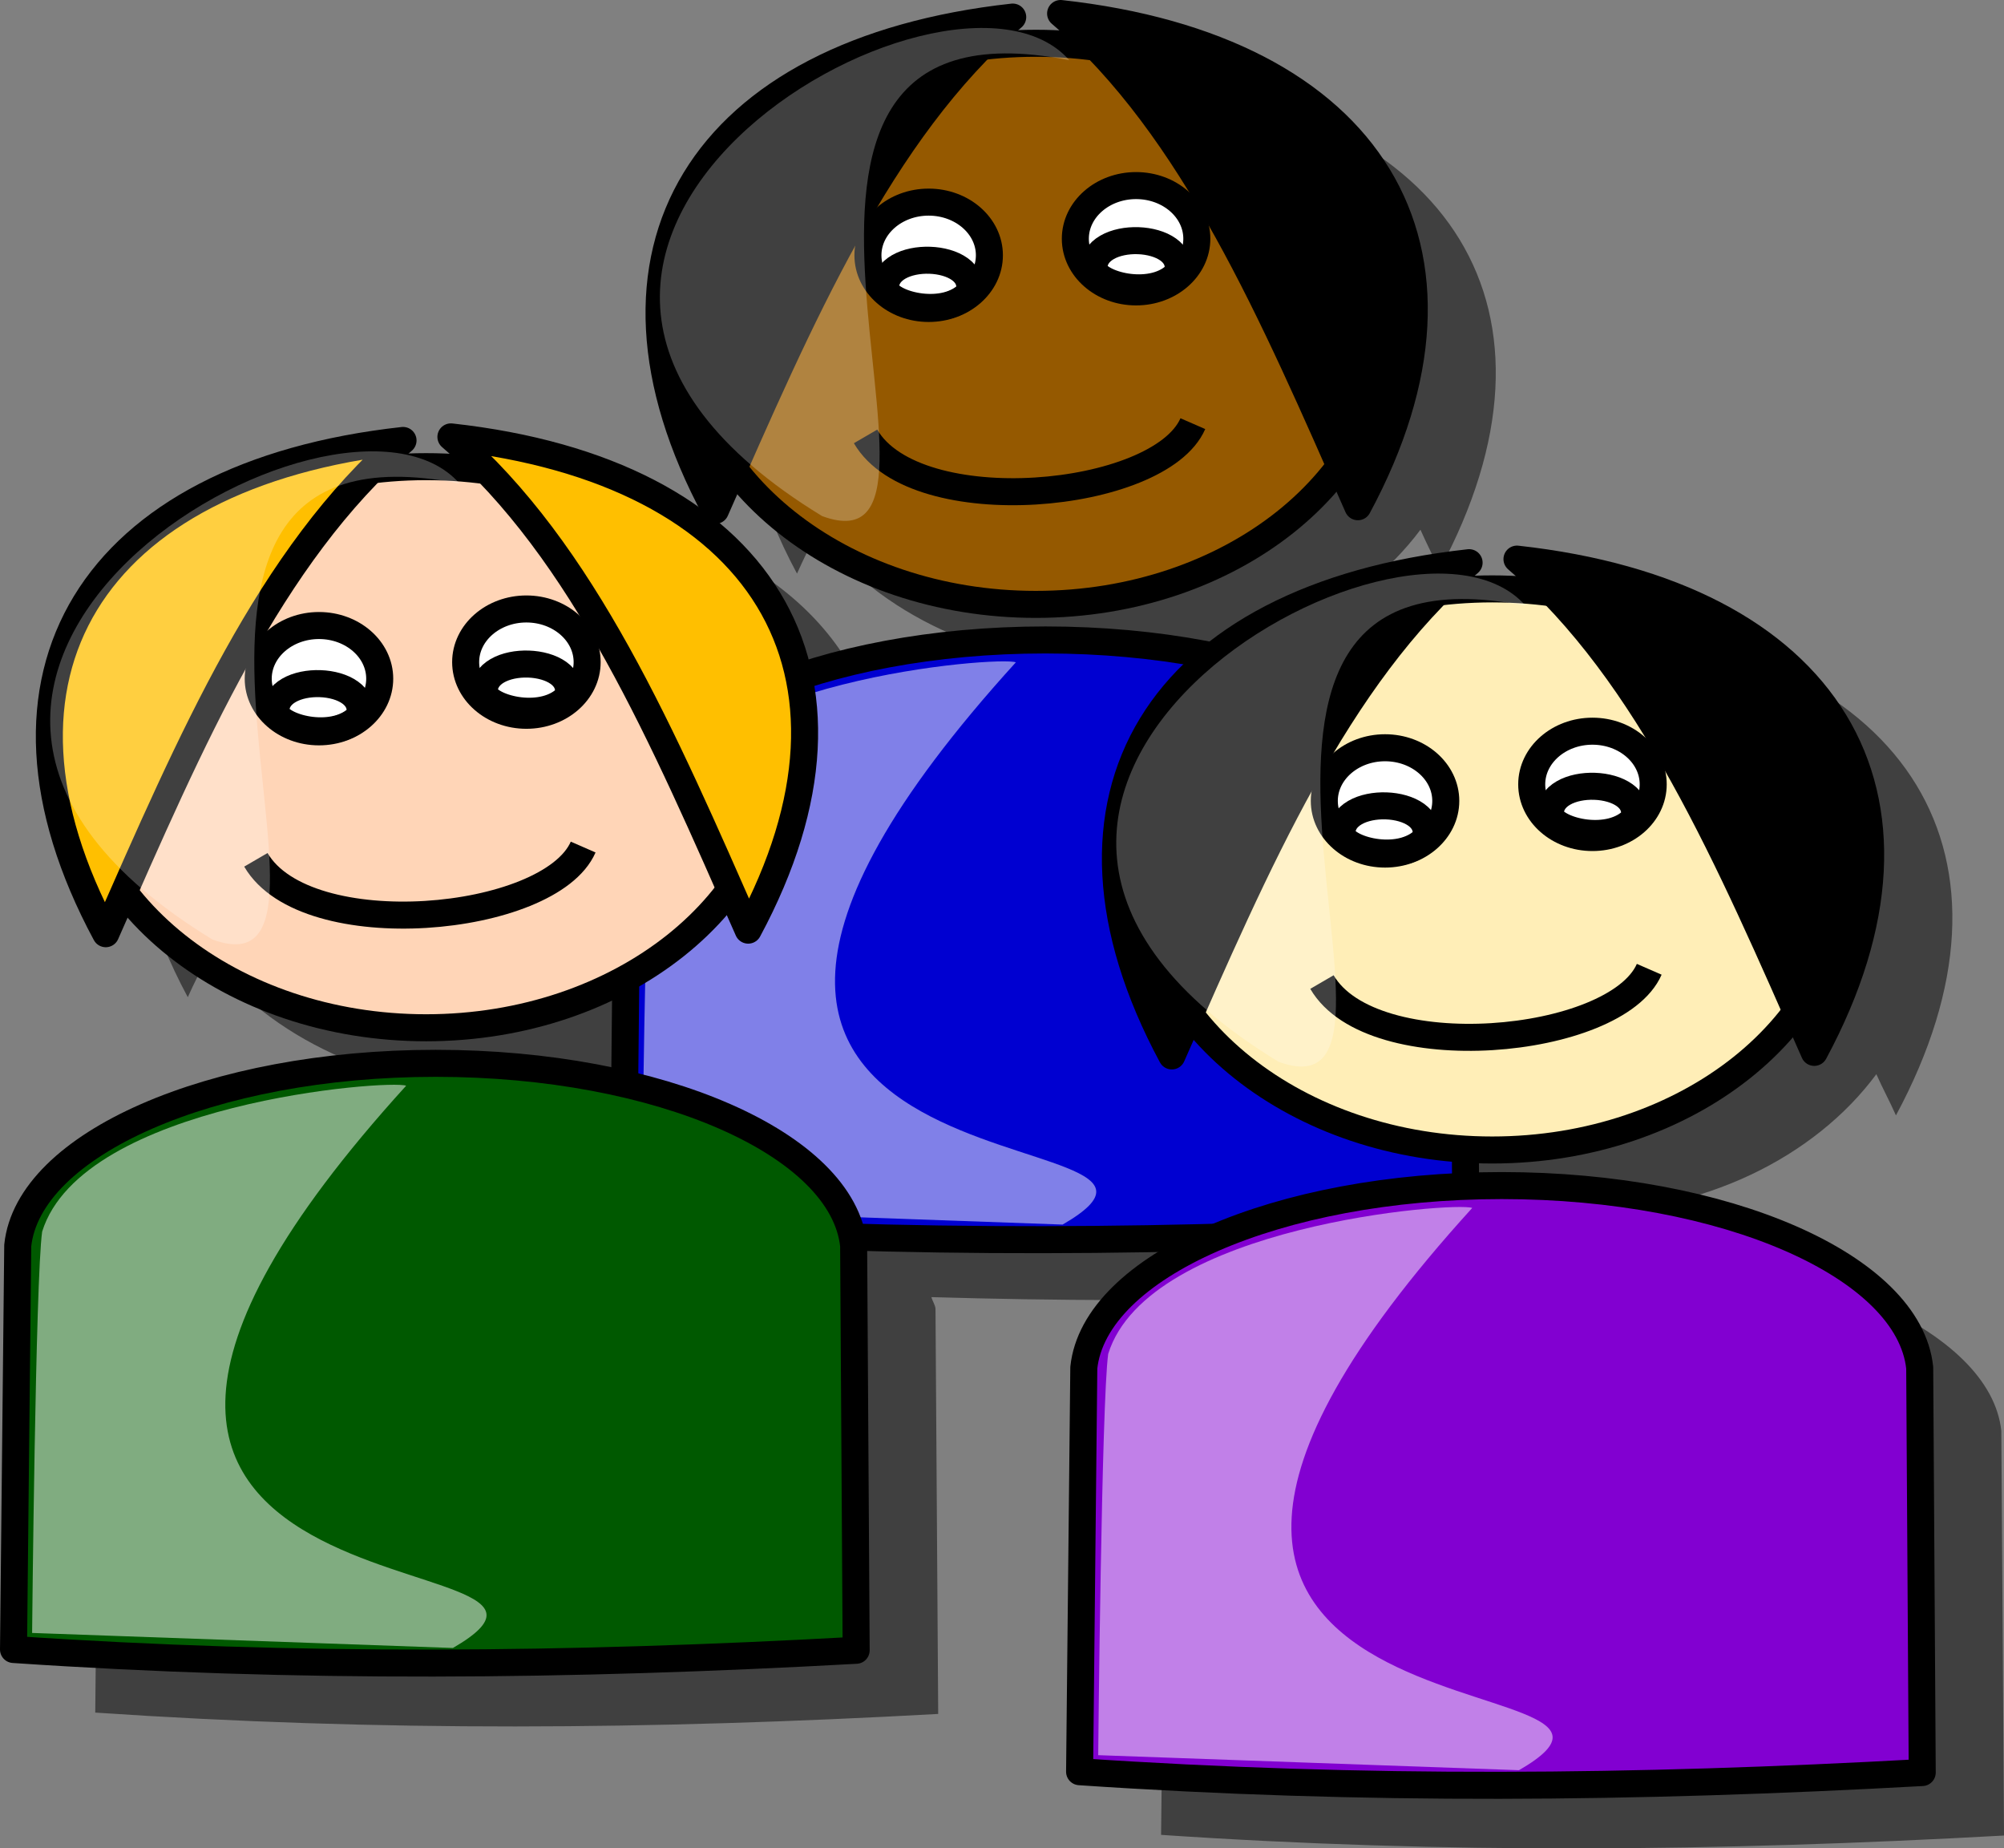 <?xml version="1.0" encoding="UTF-8" standalone="no"?>
<!-- Created with Inkscape (http://www.inkscape.org/) -->
<svg
    xmlns:inkscape="http://www.inkscape.org/namespaces/inkscape"
    xmlns:rdf="http://www.w3.org/1999/02/22-rdf-syntax-ns#"
    xmlns="http://www.w3.org/2000/svg"
    xmlns:cc="http://creativecommons.org/ns#"
    xmlns:dc="http://purl.org/dc/elements/1.1/"
    xmlns:sodipodi="http://sodipodi.sourceforge.net/DTD/sodipodi-0.dtd"
    id="svg1"
    sodipodi:docname="_svgclean2.svg"
    viewBox="0 0 92.718 85.504"
    sodipodi:version="0.32"
    version="1.1"
    inkscape:version="0.48.3.1 r9886"
  >
  <rect x="0" y="0" width="92.718" height="85.504" fill="#808080" stroke="none"/>
  <sodipodi:namedview
      id="base"
      bordercolor="#666666"
      inkscape:pageshadow="2"
      inkscape:window-y="0"
      pagecolor="#ffffff"
      inkscape:window-height="645"
      inkscape:window-maximized="0"
      inkscape:zoom="1"
      inkscape:window-x="0"
      showgrid="false"
      borderopacity="1.0"
      inkscape:current-layer="svg1"
      inkscape:cx="48.125505"
      inkscape:cy="-916.69627"
      inkscape:window-width="674"
      inkscape:pageopacity="0.0"
  />
  <g
      id="g928"
      transform="translate(-3.937,-5.466)"
    >
    <path
        id="path927"
        style="fill-rule:evenodd;fill:#000000;fill-opacity:.5"
        inkscape:connector-curvature="0"
        d="m56.781 9.031c0.529 0.457 0.944 1.06 1.438 1.563-0.668-0.085-1.34-0.138-2.031-0.156-0.616-0.352-1.346-0.569-2.157-0.657 0.194-0.178 0.333-0.422 0.531-0.594-8.148 0.897-13.394 4.309-15.374 9.219-0.109 0.225-0.192 0.458-0.282 0.688-0.121 0.369-0.291 0.709-0.375 1.094-0.224 0.888-0.343 1.781-0.25 2.718 0.001 2.773 0.768 5.815 2.531 9.094 0.299-0.679 0.61-1.265 0.907-1.938 2.86 3.758 8.014 6.282 13.937 6.282 5.973 0 11.156-2.565 14-6.375 0.288 0.651 0.586 1.217 0.875 1.875 6.43-11.951 0.659-21.226-13.75-22.813zm-28.187 19.563c0.538 0.465 0.967 1.081 1.468 1.594-0.676-0.088-1.361-0.137-2.062-0.157-0.616-0.361-1.339-0.565-2.156-0.656 0.193-0.178 0.332-0.422 0.531-0.594-8.138 0.896-13.388 4.289-15.375 9.188-0.117 0.24-0.216 0.473-0.312 0.719-0.126 0.384-0.29 0.754-0.376 1.156-0.207 0.861-0.309 1.749-0.218 2.656 0 2.773 0.767 5.815 2.531 9.094 0.295-0.671 0.613-1.242 0.906-1.906 2.866 3.737 8.003 6.249 13.907 6.25 3.432 0 6.62-0.841 9.25-2.282l-0.063 5c-2.658-0.628-5.55-1.062-8.75-1.062-10.382 0-18.848 3.717-19.344 8.406l-0.187 18.688c13.17 0.888 25.655 0.8 39 0.062l-0.125-18.75c-0.02-0.186-0.144-0.349-0.188-0.531 5.777 0.168 11.63 0.19 17.438 0.031-3.801 1.535-6.333 3.685-6.594 6.156l-0.219 18.688c13.17 0.888 25.656 0.769 39 0.031l-0.125-18.719c-0.495-4.689-8.962-8.406-19.343-8.406-0.589 0-1.082 0.133-1.657 0.156l-0.031-1.906c0.421 0.026 0.821 0.094 1.25 0.094 5.991 0 11.162-2.608 14-6.438 0.293 0.664 0.611 1.237 0.906 1.906 6.43-11.95 0.659-21.225-13.75-22.812 0.538 0.465 0.967 1.082 1.469 1.594-0.676-0.088-1.361-0.137-2.063-0.156-0.622-0.364-1.33-0.568-2.156-0.657 0.194-0.178 0.333-0.422 0.532-0.593-5.086 0.56-9.035 2.087-11.813 4.343-2.398-0.487-4.987-0.781-7.781-0.781-4.371 0-8.231 0.758-11.469 1.875-1.188-6.032-6.78-10.262-16.031-11.281z"
    />
    <path
        id="path964"
        style="stroke-linejoin:round;fill-rule:evenodd;stroke:#000000;stroke-width:1.25;fill:#955900"
        inkscape:connector-curvature="0"
        d="m68.18 20.446c0 7.164-7.312 12.978-16.32 12.978-9.009 0-16.32-5.814-16.32-12.978s7.311-12.978 16.32-12.978c9.008-0.001 16.32 5.814 16.32 12.978z"
    />
    <path
        id="path965"
        inkscape:connector-curvature="0"
        sodipodi:nodetypes="cccccc"
        style="stroke-linejoin:round;fill-rule:evenodd;stroke:#000000;stroke-width:1.25;fill:#0000d1"
        d="m52.303 35.069c-10.382 0-18.842 3.738-19.337 8.427l-0.196 18.687c13.17 0.888 25.643 0.776 38.987 0.038l-0.117-18.725c-0.496-4.689-8.955-8.427-19.337-8.427z"
    />
    <path
        id="path966"
        inkscape:connector-curvature="0"
        sodipodi:nodetypes="ccc"
        style="stroke-linejoin:round;stroke:#000000;stroke-width:1.25;fill-rule:evenodd"
        d="m50.792 6.256c-6.151 5.314-9.8 13.838-13.754 22.817-6.43-11.951-0.655-21.23 13.754-22.817z"
    />
    <path
        id="path967"
        inkscape:connector-curvature="0"
        sodipodi:nodetypes="ccc"
        style="stroke-linejoin:round;stroke:#000000;stroke-width:1.25;fill-rule:evenodd"
        d="m53.007 6.091c6.152 5.314 9.8 13.838 13.754 22.816 6.43-11.95 0.655-21.23-13.754-22.816z"
    />
    <path
        id="path968"
        style="fill-rule:evenodd;stroke:#000000;stroke-width:1.25;fill:#ffffff"
        inkscape:connector-curvature="0"
        d="m49.713 17.275c0 1.358-1.259 2.46-2.81 2.46s-2.81-1.102-2.81-2.46c0-1.357 1.259-2.459 2.81-2.459s2.81 1.102 2.81 2.459z"
    />
    <path
        id="path969"
        inkscape:connector-curvature="0"
        sodipodi:nodetypes="ccc"
        style="stroke-linejoin:round;stroke:#000000;stroke-width:1.25;fill:none"
        d="m44.911 18.87c-0.154-1.918 4.326-1.77 3.863 0.147-1.082 1.18-3.554 0.59-3.863-0.147z"
    />
    <path
        id="path970"
        style="fill-rule:evenodd;stroke:#000000;stroke-width:1.25;fill:#ffffff"
        inkscape:connector-curvature="0"
        d="m59.31 16.51c0 1.357-1.259 2.459-2.811 2.459-1.551 0-2.81-1.102-2.81-2.459 0-1.358 1.259-2.459 2.81-2.459 1.552 0 2.811 1.101 2.811 2.459z"
    />
    <path
        id="path971"
        inkscape:connector-curvature="0"
        sodipodi:nodetypes="ccc"
        style="stroke-linejoin:round;stroke:#000000;stroke-width:1.25;fill:none"
        d="m54.553 17.964c-0.154-1.917 4.326-1.77 3.863 0.147-1.082 1.18-3.554 0.59-3.863-0.147z"
    />
    <path
        id="path972"
        inkscape:connector-curvature="0"
        sodipodi:nodetypes="cc"
        style="stroke:#000000;stroke-width:1.25;fill:none"
        d="m43.984 25.654c2.318 3.982 13.597 2.95 15.142-0.59"
    />
    <path
        id="path973"
        inkscape:connector-curvature="0"
        sodipodi:nodetypes="ccccc"
        style="fill-rule:evenodd;fill:#ffffff;fill-opacity:.5"
        d="m50.937 36.104c-0.773-0.297-14.988 0.795-16.842 6.751-0.309 2.184-0.463 18.563-0.463 18.563l19.468 0.695c9.116-5.261-25.803 0-2.163-26.009z"
    />
    <path
        id="path974"
        inkscape:connector-curvature="0"
        sodipodi:nodetypes="ccc"
        style="fill-rule:evenodd;fill:#ffffff;fill-opacity:.25"
        d="m53.409 8.251c-5.562-6.342-31.52 8.85-11.434 21.09 8.035 2.952-6.489-24.628 11.434-21.09z"
    />
    <path
        id="path826"
        style="stroke-linejoin:round;fill-rule:evenodd;stroke:#000000;stroke-width:1.25;fill:#ffd5b7"
        inkscape:connector-curvature="0"
        d="m39.972 40.031c0 7.164-7.312 12.978-16.32 12.978-9.009 0-16.321-5.814-16.321-12.978 0-7.164 7.312-12.978 16.321-12.978 9.008 0 16.32 5.814 16.32 12.978z"
    />
    <path
        id="path830"
        inkscape:connector-curvature="0"
        sodipodi:nodetypes="cccccc"
        style="stroke-linejoin:round;fill-rule:evenodd;stroke:#000000;stroke-width:1.25;fill:#005900"
        d="m24.095 54.654c-10.382 0-18.842 3.739-19.337 8.428l-0.196 18.687c13.17 0.888 25.643 0.775 38.987 0.037l-0.117-18.724c-0.496-4.689-8.955-8.428-19.337-8.428z"
    />
    <path
        id="path953"
        inkscape:connector-curvature="0"
        sodipodi:nodetypes="ccc"
        style="stroke-linejoin:round;fill-rule:evenodd;stroke:#000000;stroke-width:1.25;fill:#ffbf00"
        d="m22.584 25.841c-6.152 5.314-9.8 13.839-13.754 22.817-6.43-11.951-0.655-21.23 13.754-22.817z"
    />
    <path
        id="path955"
        inkscape:connector-curvature="0"
        sodipodi:nodetypes="ccc"
        style="stroke-linejoin:round;fill-rule:evenodd;stroke:#000000;stroke-width:1.25;fill:#ffbf00"
        d="m24.799 25.676c6.151 5.314 9.799 13.838 13.754 22.817 6.43-11.951 0.655-21.23-13.754-22.817z"
    />
    <path
        id="path957"
        style="fill-rule:evenodd;stroke:#000000;stroke-width:1.25;fill:#ffffff"
        inkscape:connector-curvature="0"
        d="m21.505 36.861c0 1.357-1.259 2.459-2.81 2.459s-2.811-1.102-2.811-2.459 1.26-2.459 2.811-2.459 2.81 1.102 2.81 2.459z"
    />
    <path
        id="path958"
        inkscape:connector-curvature="0"
        sodipodi:nodetypes="ccc"
        style="stroke-linejoin:round;stroke:#000000;stroke-width:1.25;fill:none"
        d="m16.703 38.455c-0.155-1.917 4.326-1.77 3.863 0.148-1.082 1.18-3.554 0.59-3.863-0.148z"
    />
    <path
        id="path959"
        style="fill-rule:evenodd;stroke:#000000;stroke-width:1.25;fill:#ffffff"
        inkscape:connector-curvature="0"
        d="m31.102 36.095c0 1.358-1.259 2.459-2.811 2.459-1.551 0-2.81-1.101-2.81-2.459 0-1.357 1.259-2.459 2.81-2.459 1.552 0 2.811 1.102 2.811 2.459z"
    />
    <path
        id="path960"
        inkscape:connector-curvature="0"
        sodipodi:nodetypes="ccc"
        style="stroke-linejoin:round;stroke:#000000;stroke-width:1.25;fill:none"
        d="m26.345 37.549c-0.155-1.917 4.326-1.769 3.863 0.148-1.082 1.18-3.554 0.59-3.863-0.148z"
    />
    <path
        id="path961"
        inkscape:connector-curvature="0"
        sodipodi:nodetypes="cc"
        style="stroke:#000000;stroke-width:1.25;fill:none"
        d="m15.776 45.24c2.317 3.982 13.597 2.949 15.142-0.59"
    />
    <path
        id="path962"
        inkscape:connector-curvature="0"
        sodipodi:nodetypes="ccccc"
        style="fill-rule:evenodd;fill:#ffffff;fill-opacity:.5"
        d="m22.729 55.69c-0.773-0.298-14.988 0.794-16.842 6.75-0.309 2.184-0.464 18.564-0.464 18.564l19.468 0.695c9.116-5.262-25.803 0-2.163-26.009z"
    />
    <path
        id="path963"
        inkscape:connector-curvature="0"
        sodipodi:nodetypes="ccc"
        style="fill-rule:evenodd;fill:#ffffff;fill-opacity:.25"
        d="m25.201 27.836c-5.562-6.342-31.52 8.849-11.434 21.091 8.035 2.95-6.489-24.631 11.434-21.091z"
    />
    <path
        id="path975"
        style="stroke-linejoin:round;fill-rule:evenodd;stroke:#000000;stroke-width:1.25;fill:#ffeeb7"
        inkscape:connector-curvature="0"
        d="m89.295 45.685c0 7.164-7.311 12.978-16.32 12.978s-16.32-5.814-16.32-12.978 7.311-12.978 16.32-12.978 16.32 5.814 16.32 12.978z"
    />
    <path
        id="path976"
        inkscape:connector-curvature="0"
        sodipodi:nodetypes="cccccc"
        style="stroke-linejoin:round;fill-rule:evenodd;stroke:#000000;stroke-width:1.25;fill:#8200d1"
        d="m73.418 60.309c-10.382 0-18.842 3.738-19.337 8.427l-0.195 18.687c13.169 0.888 25.642 0.776 38.986 0.038l-0.117-18.725c-0.496-4.689-8.955-8.427-19.337-8.427z"
    />
    <path
        id="path977"
        inkscape:connector-curvature="0"
        sodipodi:nodetypes="ccc"
        style="stroke-linejoin:round;stroke:#000000;stroke-width:1.25;fill-rule:evenodd"
        d="m71.907 31.495c-6.151 5.314-9.799 13.839-13.754 22.817-6.43-11.951-0.655-21.23 13.754-22.817z"
    />
    <path
        id="path978"
        inkscape:connector-curvature="0"
        sodipodi:nodetypes="ccc"
        style="stroke-linejoin:round;stroke:#000000;stroke-width:1.25;fill-rule:evenodd"
        d="m74.122 31.33c6.152 5.314 9.8 13.838 13.754 22.817 6.43-11.951 0.655-21.23-13.754-22.817z"
    />
    <path
        id="path979"
        style="fill-rule:evenodd;stroke:#000000;stroke-width:1.25;fill:#ffffff"
        inkscape:connector-curvature="0"
        d="m70.828 42.515c0 1.357-1.259 2.459-2.81 2.459s-2.81-1.102-2.81-2.459 1.259-2.459 2.81-2.459 2.81 1.102 2.81 2.459z"
    />
    <path
        id="path980"
        inkscape:connector-curvature="0"
        sodipodi:nodetypes="ccc"
        style="stroke-linejoin:round;stroke:#000000;stroke-width:1.25;fill:none"
        d="m66.026 44.109c-0.154-1.917 4.326-1.77 3.863 0.148-1.082 1.18-3.554 0.59-3.863-0.148z"
    />
    <path
        id="path981"
        style="fill-rule:evenodd;stroke:#000000;stroke-width:1.25;fill:#ffffff"
        inkscape:connector-curvature="0"
        d="m80.425 41.749c0 1.358-1.259 2.46-2.811 2.46-1.551 0-2.81-1.102-2.81-2.46 0-1.357 1.259-2.459 2.81-2.459 1.552 0 2.811 1.102 2.811 2.459z"
    />
    <path
        id="path982"
        inkscape:connector-curvature="0"
        sodipodi:nodetypes="ccc"
        style="stroke-linejoin:round;stroke:#000000;stroke-width:1.25;fill:none"
        d="m75.668 43.204c-0.154-1.918 4.327-1.77 3.863 0.147-1.082 1.18-3.554 0.59-3.863-0.147z"
    />
    <path
        id="path983"
        inkscape:connector-curvature="0"
        sodipodi:nodetypes="cc"
        style="stroke:#000000;stroke-width:1.25;fill:none"
        d="m65.099 50.894c2.318 3.982 13.597 2.95 15.142-0.59"
    />
    <path
        id="path984"
        inkscape:connector-curvature="0"
        sodipodi:nodetypes="ccccc"
        style="fill-rule:evenodd;fill:#ffffff;fill-opacity:.5"
        d="m72.052 61.344c-0.773-0.298-14.988 0.794-16.842 6.75-0.309 2.184-0.463 18.564-0.463 18.564l19.468 0.695c9.116-5.261-25.803 0-2.163-26.009z"
    />
    <path
        id="path985"
        inkscape:connector-curvature="0"
        sodipodi:nodetypes="ccc"
        style="fill-rule:evenodd;fill:#ffffff;fill-opacity:.25"
        d="m74.524 33.49c-5.562-6.342-31.52 8.849-11.434 21.091 8.035 2.95-6.489-24.631 11.434-21.091z"
    />
  </g
  >
</svg
>
